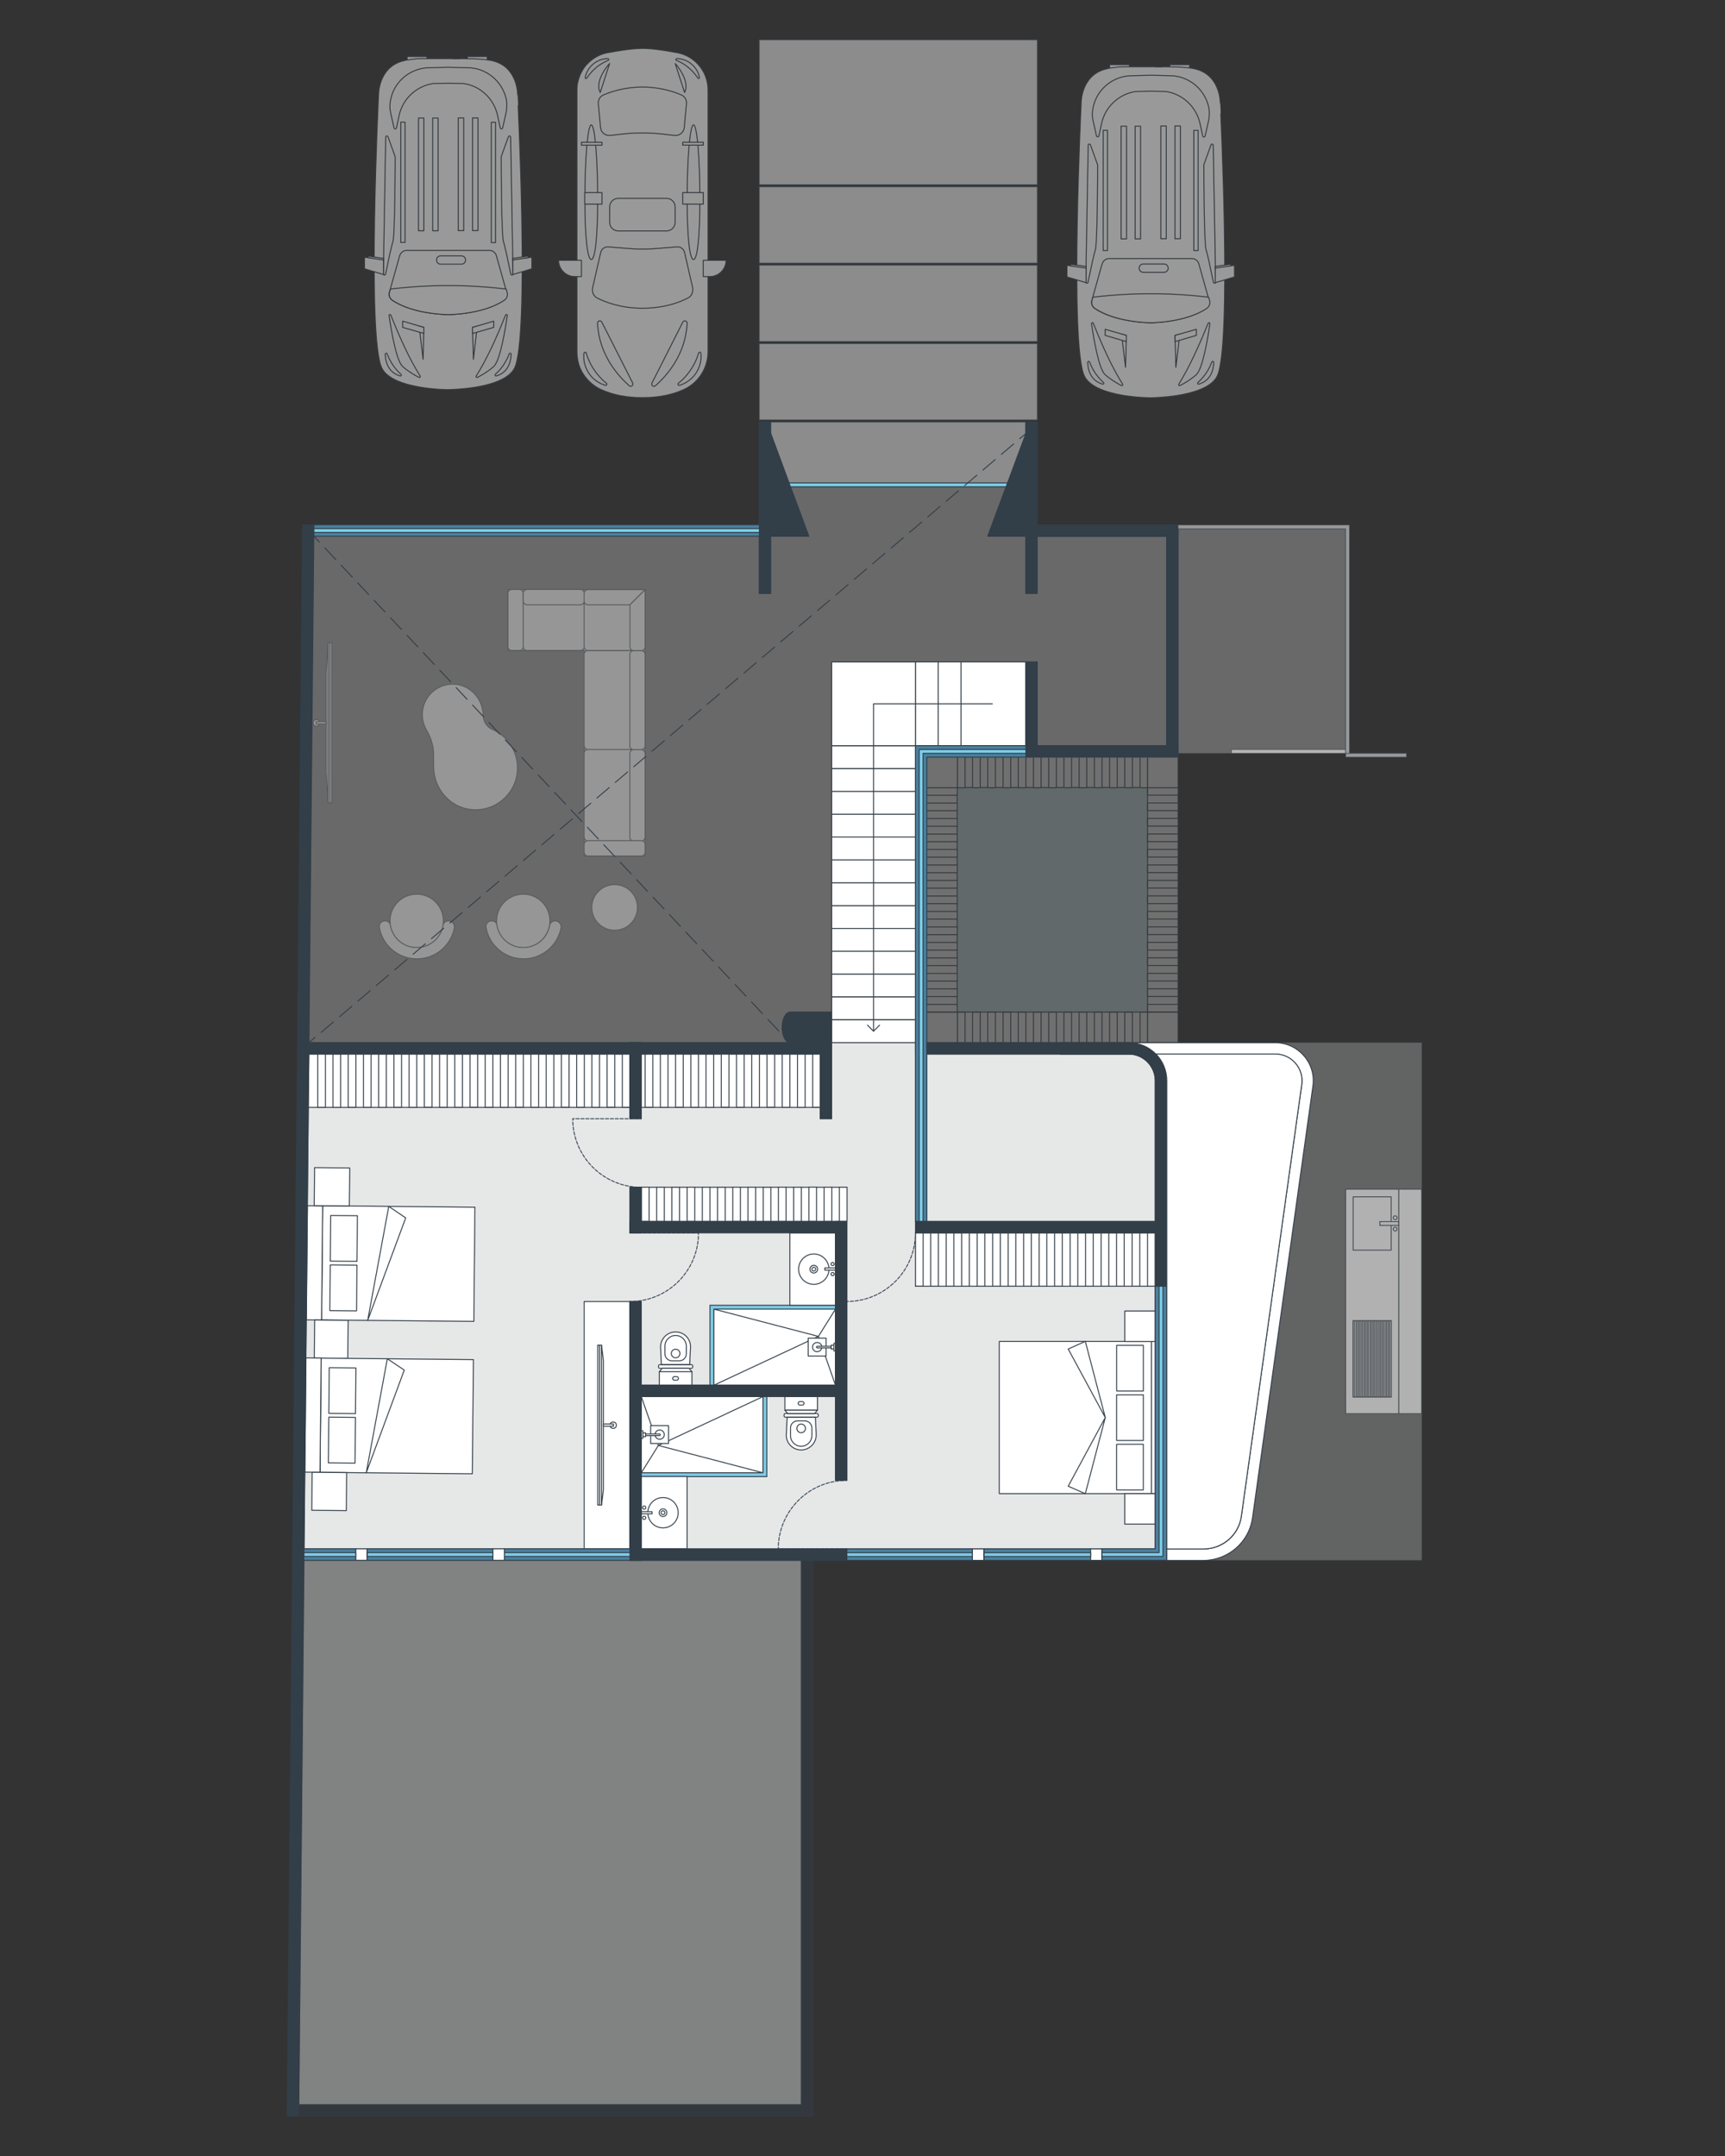 <svg xmlns="http://www.w3.org/2000/svg" xmlns:xlink="http://www.w3.org/1999/xlink" x="0px" y="0px" viewBox="0 0 1080 1350" style="enable-background:new 0 0 1080 1350;" xml:space="preserve"><rect x="0" y="0" width="1080" height="1350" fill="#333333" stroke="none"/>  <style type="text/css">	.st0{fill:#D0D2D3;stroke:#364956;stroke-width:0.6;stroke-linecap:round;stroke-linejoin:round;stroke-miterlimit:10;}	.st1{fill:#E6E7E7;stroke:#364956;stroke-width:0.6;stroke-linecap:round;stroke-linejoin:round;stroke-miterlimit:10;}	.st2{fill:#CFE6ED;stroke:#364956;stroke-width:0.6;stroke-linecap:round;stroke-linejoin:round;stroke-miterlimit:10;}	.st3{fill:#FFFFFF;stroke:#323E48;stroke-width:0.6;stroke-linecap:round;stroke-linejoin:round;stroke-miterlimit:10;}	.st4{fill:none;stroke:#323E48;stroke-width:0.6;stroke-linecap:round;stroke-linejoin:round;stroke-miterlimit:10;}	.st5{fill:#7DCDE6;stroke:#323E48;stroke-width:0.6;stroke-linecap:round;stroke-linejoin:round;stroke-miterlimit:10;}	.st6{fill:none;stroke:#364956;stroke-width:0.6;stroke-linecap:round;stroke-linejoin:round;}	.st7{fill:none;stroke:#364956;stroke-width:0.6;stroke-linecap:round;stroke-linejoin:round;stroke-dasharray:2.021,1.01;}	.st8{fill:none;stroke:#364956;stroke-width:0.6;stroke-linecap:round;stroke-linejoin:round;stroke-dasharray:1.926,0.963;}	.st9{fill:none;stroke:#364956;stroke-width:0.6;stroke-linecap:round;stroke-linejoin:round;stroke-dasharray:2.043,1.022;}	.st10{fill:none;stroke:#364956;stroke-width:0.6;stroke-linecap:round;stroke-linejoin:round;stroke-dasharray:2.045,1.023;}	.st11{fill:none;stroke:#364956;stroke-width:0.6;stroke-linecap:round;stroke-linejoin:round;stroke-dasharray:2.004,1.002;}	.st12{fill:none;stroke:#364956;stroke-width:0.6;stroke-linecap:round;stroke-linejoin:round;stroke-dasharray:2.006,1.003;}	.st13{fill:none;stroke:#323E48;stroke-width:0.6;stroke-linecap:round;stroke-linejoin:round;}	.st14{fill:none;stroke:#323E48;stroke-width:0.6;stroke-linecap:round;stroke-linejoin:round;stroke-dasharray:1.996,0.998;}	.st15{fill:#323E48;stroke:#323E48;stroke-width:0.6;stroke-linecap:round;stroke-linejoin:round;stroke-miterlimit:10;}	.st16{fill:#4B809F;stroke:#323E48;stroke-width:0.6;stroke-linecap:round;stroke-linejoin:round;stroke-miterlimit:10;}	.st17{fill:#7CCDE7;stroke:#323E48;stroke-width:0.6;stroke-linecap:round;stroke-linejoin:round;stroke-miterlimit:10;}	.st18{fill:#FFFFFF;stroke:#364956;stroke-width:0.6;stroke-linecap:round;stroke-linejoin:round;stroke-miterlimit:10;}			.st19{opacity:0.3;fill:#D0D2D3;stroke:#364956;stroke-width:0.6;stroke-linecap:round;stroke-linejoin:round;stroke-miterlimit:10;}			.st20{opacity:0.5;fill:#E6E7E7;stroke:#364956;stroke-width:0.6;stroke-linecap:round;stroke-linejoin:round;stroke-miterlimit:10;}			.st21{opacity:0.5;fill:#D0D2D3;stroke:#364956;stroke-width:0.6;stroke-linecap:round;stroke-linejoin:round;stroke-miterlimit:10;}			.st22{opacity:0.3;fill:#E6E7E7;stroke:#364956;stroke-width:0.6;stroke-linecap:round;stroke-linejoin:round;stroke-miterlimit:10;}	.st23{opacity:0.5;}	.st24{opacity:0.3;}			.st25{opacity:0.5;fill:#FFFFFF;stroke:#323E48;stroke-width:0.6;stroke-linecap:round;stroke-linejoin:round;stroke-miterlimit:10;}			.st26{opacity:0.5;fill:#323E48;stroke:#323E48;stroke-width:0.6;stroke-linecap:round;stroke-linejoin:round;stroke-miterlimit:10;}	.st27{fill:none;stroke:#323E48;stroke-width:0.6;stroke-linecap:round;stroke-linejoin:round;stroke-dasharray:10.069,5.035;}	.st28{fill:none;stroke:#323E48;stroke-width:0.6;stroke-linecap:round;stroke-linejoin:round;stroke-dasharray:10.001,5.001;}</style>  <g id="Layer_1"></g>  <g id="PISO"></g>  <g id="MOBILIARIO"></g>  <g id="SEMBRADO">	<g>		<rect x="508.8" y="652.8" class="st19" width="381.4" height="324.2"></rect>		<rect x="475.4" y="215.2" class="st20" width="174" height="47.7"></rect>		<rect x="475.4" y="264.3" class="st20" width="174" height="38.1"></rect>		<rect x="475.4" y="166.1" class="st20" width="174" height="47.7"></rect>		<rect x="475.4" y="117" class="st20" width="174" height="47.7"></rect>		<rect x="475.4" y="25" class="st20" width="174" height="90.6"></rect>		<polygon class="st21" points="190.2,977 187.1,1317.8 501.6,1317.8 501.6,977   "></polygon>		<path class="st1" d="M723.3,676.7v293.2h-533l3.1-317h379.7v7.1h133.5C715.8,660,723.3,667.4,723.3,676.7z"></path>		<polygon class="st22" points="842.5,331.1 842.5,471.7 573.1,471.7 573.1,652.8 193.4,652.8 196.5,335.8 506.4,335.8 494.9,304.8    629.9,304.8 618.4,335.8 737.6,335.8 737.6,331.1   "></polygon>		<g class="st23">			<g>				<rect x="842.5" y="744.6" class="st3" width="33.4" height="140.6"></rect>				<g>					<rect x="847.2" y="749.4" class="st3" width="23.8" height="33.4"></rect>					<rect x="863.9" y="764.9" class="st3" width="11.9" height="2.4"></rect>					<g>						<circle class="st3" cx="873.5" cy="762.5" r="1.2"></circle>						<circle class="st3" cx="873.5" cy="769.6" r="1.2"></circle>					</g>				</g>				<g>					<rect x="847.2" y="827" class="st3" width="23.8" height="47.7"></rect>					<rect x="847.2" y="827" class="st3" width="1" height="47.7"></rect>					<rect x="849.2" y="827" class="st3" width="1" height="47.7"></rect>					<rect x="851.1" y="827" class="st3" width="1" height="47.7"></rect>					<rect x="853" y="827" class="st3" width="1" height="47.7"></rect>					<rect x="854.9" y="827" class="st3" width="1" height="47.7"></rect>					<rect x="856.8" y="827" class="st3" width="1" height="47.7"></rect>					<rect x="858.7" y="827" class="st3" width="1" height="47.7"></rect>					<rect x="860.6" y="827" class="st3" width="1" height="47.7"></rect>					<rect x="862.5" y="827" class="st3" width="1" height="47.7"></rect>					<rect x="864.4" y="827" class="st3" width="1" height="47.7"></rect>					<rect x="866.3" y="827" class="st3" width="1" height="47.7"></rect>					<rect x="868.2" y="827" class="st3" width="1" height="47.7"></rect>					<rect x="870.1" y="827" class="st3" width="1" height="47.7"></rect>				</g>			</g>			<rect x="875.8" y="744.6" class="st3" width="14.3" height="140.6"></rect>		</g>		<g class="st23">			<rect x="694.7" y="40.5" class="st3" width="12.4" height="3.7"></rect>			<rect x="732.4" y="40.5" class="st3" width="12.4" height="3.7"></rect>			<g>				<path class="st3" d="M762,235.7c-5.7,11-30.2,12.9-38.6,13.3c0,0,0,0,0,0c0,0,0,0,0,0c-1.8,0.1-2.9,0.1-2.9,0.1     s-34.6,0-41.5-13.4c-9.5-18.5-2.1-171.3-2.1-171.3s-0.2-17,15.1-21.1c0.4-0.1,0.8-0.2,1.2-0.3c0.1,0,0.3-0.1,0.4-0.1     c0.3-0.1,0.6-0.1,0.9-0.2c0.2,0,0.4-0.1,0.6-0.1c0.3,0,0.6-0.1,0.9-0.1c0.2,0,0.4,0,0.6-0.1c0.3,0,0.6-0.1,0.9-0.1     c0.2,0,0.5,0,0.7-0.1c0.3,0,0.6-0.1,0.9-0.1c0.3,0,0.5,0,0.8-0.1c0.3,0,0.6,0,1-0.1c0.3,0,0.5,0,0.8,0c0.3,0,0.7,0,1-0.1     c0.3,0,0.5,0,0.8,0c0.3,0,0.7,0,1.1,0c0.3,0,0.5,0,0.8,0c0.4,0,0.7,0,1.1,0c0.3,0,0.6,0,0.8,0c0.4,0,0.7,0,1.1,0     c0.3,0,0.5,0,0.8,0c0.4,0,0.7,0,1.1,0c0.3,0,0.6,0,0.8,0c0.4,0,0.7,0,1.1,0c0.3,0,0.5,0,0.8,0c0.4,0,0.7,0,1.1,0     c0.3,0,0.6,0,0.9,0c0.5,0,1,0,1.4,0c0.1,0,0.2,0,0.3,0c0.7,0,1.4,0,2.1,0c0,0,0,0,0,0c0.5,0,1.1,0,1.6,0     c9.7,0,22.4-0.2,28.5,1.5c15.3,4.1,15.1,21.1,15.1,21.1S771.5,217.1,762,235.7z"></path>				<path class="st3" d="M726.2,41.8c-0.9,0-1.9,0-2.9,0c1.5,0,3,0,4.5,0C727.2,41.8,726.7,41.8,726.2,41.8z"></path>			</g>			<path class="st3" d="M690.9,239.5c-2.4-2.1-6.3-6.3-8.7-12.8c-0.2-0.7-1.2-0.5-1.2,0.2c0.1,4.3,1.6,11.4,9.3,13.6    C691,240.7,691.4,239.9,690.9,239.5z"></path>			<path class="st3" d="M684.5,202.4c-0.3-0.6-1.2-0.4-1.1,0.3c1.3,9.1,4.5,28.3,8.5,31.9c3.6,3.2,7.8,5.6,10.2,6.8    c0.5,0.3,1.1-0.3,0.8-0.8C696.2,230,690.2,216.7,684.5,202.4z"></path>			<path class="st3" d="M679.8,176.6c0,0.9,1.2,1,1.4,0.2c1.5-7.4,3.7-17.8,4.6-20.4c1.3-4,1.4-50.3,1.4-53c0-0.1,0-0.2,0-0.2    l-4.5-12.5c-0.3-0.7-1.4-0.6-1.4,0.2L679.8,176.6z"></path>			<polygon class="st3" points="680,167.2 668,166.2 668,173.4 680,177    "></polygon>			<rect x="690.7" y="81.6" class="st3" width="2.7" height="75.3"></rect>			<rect x="701.9" y="79" class="st3" width="3.4" height="70.6"></rect>			<rect x="710.7" y="79" class="st3" width="3.4" height="70.6"></rect>			<polygon class="st3" points="680,166.8 670.3,165.5 670.3,166.5 680,167.9    "></polygon>			<path class="st3" d="M720.4,202.1c0,0-21.5,0-34.9-8.9c-1.7-1.1-2.5-3.2-1.9-5.1l6.4-22.8c0.6-2,2.4-3.4,4.4-3.4h25.9h25.9    c2.1,0,3.9,1.4,4.4,3.4l6.4,22.8c0.6,1.9-0.2,4-1.9,5.1C741.9,202.1,720.4,202.1,720.4,202.1z"></path>			<path class="st3" d="M684.2,186.1c24.3-2.9,48.4-2.9,72.5,0l0.6,2c0.6,1.9-0.2,4-1.9,5.1c-13.4,8.9-34.9,8.9-34.9,8.9    s-21.5,0-34.9-8.9c-1.7-1.1-2.5-3.2-1.9-5.1L684.2,186.1z"></path>			<path class="st3" d="M750,239.5c2.4-2.1,6.3-6.3,8.7-12.8c0.2-0.7,1.2-0.5,1.2,0.2c-0.1,4.3-1.6,11.4-9.3,13.6    C749.9,240.7,749.5,239.9,750,239.5z"></path>			<path class="st3" d="M756.4,202.4c0.3-0.6,1.2-0.4,1.1,0.3c-1.3,9.1-4.5,28.3-8.5,31.9c-3.6,3.2-7.8,5.6-10.2,6.8    c-0.5,0.3-1.1-0.3-0.8-0.8C744.6,230,750.6,216.7,756.4,202.4z"></path>			<path class="st3" d="M761.1,176.6c0,0.9-1.2,1-1.4,0.2c-1.5-7.4-3.7-17.8-4.6-20.4c-1.3-4-1.4-50.3-1.4-53c0-0.1,0-0.2,0-0.2    l4.5-12.5c0.3-0.7,1.4-0.6,1.4,0.2L761.1,176.6z"></path>			<polygon class="st3" points="760.9,167.2 772.9,166.2 772.9,173.4 760.9,177    "></polygon>			<path class="st3" d="M756.6,75.9l-2.1,9.3c-0.2,0.8-1.3,0.8-1.5,0l-1.7-7.9C749,66.9,740.5,58.9,730,57.3l-9.5-0.2l-9.5,0.2    c-10.5,1.6-19,9.5-21.3,19.9l-1.7,7.9c-0.2,0.8-1.3,0.8-1.5,0l-2.1-9.3c-0.6-2.5-0.6-5-0.2-7.5c1.8-11.2,11-19.7,22.3-20.8    l14.1-0.4l14.1,0.4c11.3,1.1,20.4,9.7,22.3,20.8C757.2,70.9,757.2,73.4,756.6,75.9z"></path>							<rect x="747.5" y="81.6" transform="matrix(-1 -8.865321e-11 8.865321e-11 -1 1497.641 238.518)" class="st3" width="2.7" height="75.3"></rect>							<rect x="735.7" y="79" transform="matrix(-1 -9.036384e-11 9.036384e-11 -1 1474.716 228.479)" class="st3" width="3.4" height="70.6"></rect>							<rect x="726.8" y="79" transform="matrix(-1 -9.009250e-11 9.009250e-11 -1 1457.001 228.479)" class="st3" width="3.4" height="70.6"></rect>			<polygon class="st3" points="760.9,166.8 770.6,165.5 770.6,166.5 760.9,167.9    "></polygon>			<path class="st3" d="M728.8,165.3h-13c-1.4,0-2.6,1.1-2.6,2.6l0,0c0,1.4,1.1,2.6,2.6,2.6h13c1.4,0,2.6-1.1,2.6-2.6l0,0    C731.3,166.4,730.2,165.3,728.8,165.3z"></path>			<polygon class="st3" points="705.2,210 704.7,230 702.2,209.2    "></polygon>			<polygon class="st3" points="735.7,210 736.2,230 738.7,209.2    "></polygon>			<polygon class="st3" points="705.2,210 691.9,206.2 691.9,210 705.2,213.9    "></polygon>			<polygon class="st3" points="735.7,210 749,206.2 749,210 735.7,213.9    "></polygon>		</g>		<g class="st23">			<rect x="254.9" y="35.4" class="st3" width="12.4" height="3.7"></rect>			<rect x="292.6" y="35.4" class="st3" width="12.4" height="3.7"></rect>			<g>				<path class="st3" d="M322.1,230.6c-5.7,11-30.2,12.9-38.6,13.3c0,0,0,0,0,0c0,0,0,0,0,0c-1.8,0.1-2.9,0.1-2.9,0.1     s-34.6,0-41.5-13.4C229.6,212,237,59.3,237,59.3s-0.2-17,15.1-21.1c0.4-0.1,0.8-0.2,1.2-0.3c0.1,0,0.3-0.1,0.4-0.1     c0.3-0.1,0.6-0.1,0.9-0.2c0.2,0,0.4-0.1,0.6-0.1c0.3,0,0.6-0.1,0.9-0.1c0.2,0,0.4,0,0.6-0.1c0.3,0,0.6-0.1,0.9-0.1     c0.2,0,0.5,0,0.7-0.1c0.3,0,0.6-0.1,0.9-0.1c0.3,0,0.5,0,0.8-0.1c0.3,0,0.6,0,1-0.1c0.3,0,0.5,0,0.8,0c0.3,0,0.7,0,1-0.1     c0.3,0,0.5,0,0.8,0c0.3,0,0.7,0,1.1,0c0.3,0,0.5,0,0.8,0c0.4,0,0.7,0,1.1,0c0.3,0,0.6,0,0.8,0c0.4,0,0.7,0,1.1,0     c0.3,0,0.5,0,0.8,0c0.4,0,0.7,0,1.1,0c0.3,0,0.6,0,0.8,0c0.4,0,0.7,0,1.1,0c0.3,0,0.5,0,0.8,0c0.4,0,0.7,0,1.1,0     c0.3,0,0.6,0,0.9,0c0.5,0,1,0,1.4,0c0.1,0,0.2,0,0.3,0c0.7,0,1.4,0,2.1,0c0,0,0,0,0,0c0.5,0,1.1,0,1.6,0     c9.7,0,22.4-0.2,28.5,1.5c15.3,4.1,15.1,21.1,15.1,21.1S331.7,212,322.1,230.6z"></path>				<path class="st3" d="M286.4,36.7c-0.9,0-1.9,0-2.9,0c1.5,0,3,0,4.5,0C287.4,36.7,286.9,36.7,286.4,36.7z"></path>			</g>			<path class="st3" d="M251.1,234.4c-2.4-2.1-6.3-6.3-8.7-12.8c-0.2-0.7-1.2-0.5-1.2,0.2c0.1,4.3,1.6,11.4,9.3,13.6    C251.1,235.6,251.6,234.8,251.1,234.4z"></path>			<path class="st3" d="M244.7,197.3c-0.3-0.6-1.2-0.4-1.1,0.3c1.3,9.1,4.5,28.3,8.5,31.9c3.6,3.2,7.8,5.6,10.2,6.8    c0.5,0.3,1.1-0.3,0.8-0.8C256.4,224.9,250.4,211.7,244.7,197.3z"></path>			<path class="st3" d="M240,171.5c0,0.9,1.2,1,1.4,0.2c1.5-7.4,3.7-17.8,4.6-20.4c1.3-4,1.4-50.3,1.4-53c0-0.1,0-0.2,0-0.2    l-4.5-12.5c-0.3-0.7-1.4-0.6-1.4,0.2L240,171.5z"></path>			<polygon class="st3" points="240.1,162.2 228.2,161.1 228.2,168.3 240.1,171.9    "></polygon>			<rect x="250.9" y="76.5" class="st3" width="2.7" height="75.3"></rect>			<rect x="262" y="73.9" class="st3" width="3.4" height="70.6"></rect>			<rect x="270.9" y="73.9" class="st3" width="3.4" height="70.6"></rect>			<polygon class="st3" points="240.1,161.8 230.5,160.4 230.5,161.4 240.1,162.8    "></polygon>			<path class="st3" d="M280.6,197c0,0-21.5,0-34.9-8.9c-1.7-1.1-2.5-3.2-1.9-5.1l6.4-22.8c0.6-2,2.4-3.4,4.4-3.4h25.9h25.9    c2.1,0,3.9,1.4,4.4,3.4l6.4,22.8c0.6,1.9-0.2,4-1.9,5.1C302.1,197,280.6,197,280.6,197z"></path>			<path class="st3" d="M244.4,181c24.3-2.9,48.4-2.9,72.5,0l0.6,2c0.6,1.9-0.2,4-1.9,5.1c-13.4,8.9-34.9,8.9-34.9,8.9    s-21.5,0-34.9-8.9c-1.7-1.1-2.5-3.2-1.9-5.1L244.4,181z"></path>			<path class="st3" d="M310.1,234.4c2.4-2.1,6.3-6.3,8.7-12.8c0.2-0.7,1.2-0.5,1.2,0.2c-0.1,4.3-1.6,11.4-9.3,13.6    C310.1,235.6,309.6,234.8,310.1,234.4z"></path>			<path class="st3" d="M316.5,197.3c0.3-0.6,1.2-0.4,1.1,0.3c-1.3,9.1-4.5,28.3-8.5,31.9c-3.6,3.2-7.8,5.6-10.2,6.8    c-0.5,0.3-1.1-0.3-0.8-0.8C304.8,224.9,310.8,211.7,316.5,197.3z"></path>			<path class="st3" d="M321.2,171.5c0,0.9-1.2,1-1.4,0.2c-1.5-7.4-3.7-17.8-4.6-20.4c-1.3-4-1.4-50.3-1.4-53c0-0.1,0-0.2,0-0.2    l4.5-12.5c0.3-0.7,1.4-0.6,1.4,0.2L321.2,171.5z"></path>			<polygon class="st3" points="321.1,162.2 333,161.1 333,168.3 321.1,171.9    "></polygon>			<path class="st3" d="M316.8,70.8l-2.1,9.3c-0.2,0.8-1.3,0.8-1.5,0l-1.7-7.9c-2.3-10.4-10.7-18.4-21.3-19.9l-9.5-0.2l-9.5,0.2    c-10.5,1.6-19,9.5-21.3,19.9l-1.7,7.9c-0.2,0.8-1.3,0.8-1.5,0l-2.1-9.3c-0.6-2.5-0.6-5-0.2-7.5c1.8-11.2,11-19.7,22.3-20.8    l14.1-0.4l14.1,0.4c11.3,1.1,20.4,9.7,22.3,20.8C317.4,65.8,317.3,68.3,316.8,70.8z"></path>							<rect x="307.7" y="76.5" transform="matrix(-1 -8.899560e-11 8.899560e-11 -1 617.975 228.366)" class="st3" width="2.7" height="75.3"></rect>							<rect x="295.8" y="73.9" transform="matrix(-1 -8.547930e-11 8.547930e-11 -1 595.05 218.328)" class="st3" width="3.4" height="70.6"></rect>							<rect x="287" y="73.9" transform="matrix(-1 -9.009250e-11 9.009250e-11 -1 577.335 218.328)" class="st3" width="3.4" height="70.6"></rect>			<polygon class="st3" points="321.1,161.8 330.7,160.4 330.7,161.4 321.1,162.8    "></polygon>			<path class="st3" d="M288.9,160.2h-13c-1.4,0-2.6,1.1-2.6,2.6l0,0c0,1.4,1.1,2.6,2.6,2.6h13c1.4,0,2.6-1.1,2.6-2.6l0,0    C291.5,161.4,290.3,160.2,288.9,160.2z"></path>			<polygon class="st3" points="265.4,205 264.9,225 262.4,204.1    "></polygon>			<polygon class="st3" points="295.8,205 296.4,225 298.8,204.1    "></polygon>			<polygon class="st3" points="265.4,205 252.1,201.1 252.1,205 265.4,208.8    "></polygon>			<polygon class="st3" points="295.8,205 309.1,201.1 309.1,205 295.8,208.8    "></polygon>		</g>		<g class="st23">			<path class="st3" d="M428.2,243.9c-7.4,3.4-16.1,5.1-26,5.1c-10,0-18.6-1.7-26-5.1c-5.1-2.4-9.2-6.3-11.9-11.1    c-1.2-2.1-2-4.4-2.5-6.8c-0.1-0.6-0.2-1.2-0.3-1.8c-0.2-1.2-0.3-2.5-0.3-3.7V56.4c0-1.5,0.1-3,0.4-4.4c0.3-1.4,0.7-2.8,1.2-4.2    c0.3-0.7,0.5-1.3,0.9-2c0.9-1.9,2.1-3.7,3.5-5.3c0.5-0.5,1-1,1.5-1.5c3.6-3.4,8.3-5.7,13.5-6.3c0,0,3-0.6,7-1.2    c4-0.6,9-1.2,13.1-1.2c0.9,0,1.9,0,2.9,0.1c0,0,0,0,0,0c0,0,0,0,0,0c7.8,0.4,17.1,2.3,17.1,2.3c12,1.4,21,11.6,21,23.6v164.1    C443.2,230.6,437.3,239.7,428.2,243.9z"></path>			<path class="st3" d="M364,163h-14.3l0,0c0,5.6,4.6,10.2,10.2,10.2h4.1V163z"></path>			<path class="st3" d="M374.2,124.7c0-25.7-1.8-46.5-4-46.5c-2.2,0-4,20.8-4,46.5c0,25.7,1.8,37.8,4,37.8    C372.4,162.5,374.2,150.4,374.2,124.7z"></path>			<path class="st3" d="M371.3,44.1c-1.5,1.5-2.8,3.1-3.9,4.8c-0.3,0.5-1.2,0.2-1-0.4c0.5-2.7,1.9-5.4,4-7.5    c2.8-2.8,6.5-4.3,10.2-4.3c0.6,0,0.8,0.9,0.2,1.1C377.5,39.1,374.2,41.2,371.3,44.1z"></path>			<path class="st3" d="M379,241.3c-3.5-1.1-6.8-3.1-9.3-6.2c-1.5-1.8-2.5-3.8-3.2-5.8l0,0c0,0,0,0,0,0c-0.2-0.6-0.4-1.3-0.6-2    c0,0,0,0,0,0c-0.1-0.6-0.3-1.2-0.3-1.9c0-0.1,0-0.1,0-0.2c-0.1-0.6-0.1-1.1-0.1-1.7c0-0.1,0-0.2,0-0.3c0-0.7,0-1.3,0.1-2    c0.1-0.6,0.7-0.8,1.1-0.6c0.1,0.1,0.3,0.2,0.3,0.4c0.3,1.1,0.7,2.1,1.1,3.2c0.2,0.6,0.5,1.1,0.7,1.7c1.3,2.9,3,5.7,5.2,8.4    c1.8,2.2,3.7,4.1,5.7,5.7C380.3,240.5,379.8,241.5,379,241.3z"></path>			<rect x="366.1" y="120.6" class="st3" width="10.8" height="7.2"></rect>			<rect x="364" y="89.1" class="st3" width="12.9" height="1.8"></rect>			<path class="st3" d="M376.8,201.7l19.3,38.1c0.7,1.4-1,2.8-2.2,1.7c-7-6.2-18.9-19.5-19.8-39.1    C374,200.9,376.1,200.3,376.8,201.7z"></path>			<path class="st3" d="M440.3,163h14.3l0,0c0,5.6-4.6,10.2-10.2,10.2h-4.1V163z"></path>			<path class="st3" d="M402.2,124.2h15.1c3,0,5.4,2.4,5.4,5.4v9.6c0,3-2.4,5.4-5.4,5.4h-15.1h-15.1c-3,0-5.4-2.4-5.4-5.4v-9.6    c0-3,2.4-5.4,5.4-5.4H402.2z"></path>			<path class="st3" d="M389.1,84l-7.1,0.8c-3,0.3-5.8-1.9-6-4.9l-1.4-15c-0.2-2.4,1.1-4.6,3.3-5.5c4.7-2,13.5-4.9,24.3-4.9    c10.9,0,19.7,2.9,24.3,4.9c2.2,0.9,3.5,3.2,3.3,5.5l-1.4,15c-0.3,3-3,5.2-6,4.9l-7.1-0.8C406.5,83,397.8,83,389.1,84z"></path>			<path class="st3" d="M430.2,124.7c0-25.7,1.8-46.5,4-46.5s4,20.8,4,46.5c0,25.7-1.8,37.8-4,37.8S430.2,150.4,430.2,124.7z"></path>			<path class="st3" d="M433,44.1c1.5,1.5,2.8,3.1,3.9,4.8c0.3,0.5,1.2,0.2,1-0.4c-0.5-2.7-1.9-5.4-4-7.5c-2.8-2.8-6.5-4.3-10.2-4.3    c-0.6,0-0.8,0.9-0.2,1.1C426.8,39.1,430.1,41.2,433,44.1z"></path>			<path class="st3" d="M438.9,223.2c0,0.1,0,0.2,0,0.3c0,0.6-0.1,1.1-0.1,1.7c0,0.1,0,0.1,0,0.2c-0.1,0.6-0.2,1.2-0.3,1.9    c0,0,0,0,0,0c-0.7,2.8-1.9,5.4-3.8,7.8c-2.5,3-5.7,5.1-9.3,6.2c-0.8,0.2-1.3-0.8-0.7-1.3c2-1.6,4-3.5,5.7-5.7    c2.2-2.7,3.9-5.5,5.2-8.4c0.3-0.6,0.5-1.1,0.7-1.7c0.4-1.1,0.8-2.1,1.1-3.2c0.1-0.2,0.2-0.3,0.3-0.4c0.4-0.3,1.1,0,1.1,0.6    C438.9,221.8,438.9,222.5,438.9,223.2z"></path>							<rect x="427.4" y="120.6" transform="matrix(-1 -8.892100e-11 8.892100e-11 -1 867.753 248.405)" class="st3" width="12.9" height="7.2"></rect>							<rect x="427.4" y="89.1" transform="matrix(-1 -9.033586e-11 9.033586e-11 -1 867.753 179.974)" class="st3" width="12.9" height="1.8"></rect>			<path class="st3" d="M427.5,201.7l-19.3,38.1c-0.7,1.4,1,2.8,2.2,1.7c7-6.2,18.9-19.5,19.8-39.1    C430.3,200.9,428.2,200.3,427.5,201.7z"></path>			<path class="st3" d="M375.8,57.9l5.9-18.2C381.7,39.6,371.8,50.6,375.8,57.9z"></path>			<path class="st3" d="M428.6,57.9l-5.9-18.2C422.7,39.6,432.5,50.6,428.6,57.9z"></path>			<path class="st3" d="M433.5,183.1c-0.1,0.3-0.2,0.6-0.3,0.9c-0.5,1.1-1.4,2.1-2.5,2.6c-1.3,0.6-2.8,1.4-4.6,2.1    c-5.5,2.2-13.6,4.3-23.8,4.3c-13.6,0-23.4-3.8-28.4-6.4c-0.3-0.1-0.6-0.3-0.8-0.5c-1-0.8-1.7-1.8-2-3c-0.2-0.9-0.3-1.8-0.1-2.8    l5.1-22.2c0.5-2.2,2.5-3.7,4.7-3.5l12.8,1c5.8,0.5,11.7,0.5,17.5,0l12.8-1c2.2-0.2,4.2,1.3,4.7,3.5l5.1,22.2    c0.1,0.3,0.1,0.6,0.1,0.9C433.7,181.9,433.6,182.5,433.5,183.1z"></path>		</g>		<g>							<rect x="520.7" y="567" transform="matrix(-1 5.162848e-07 -5.162848e-07 -1 1093.827 1148.35)" class="st3" width="52.4" height="14.3"></rect>							<rect x="520.7" y="552.7" transform="matrix(-1 5.162852e-07 -5.162852e-07 -1 1093.827 1119.747)" class="st3" width="52.4" height="14.3"></rect>							<rect x="520.7" y="538.4" transform="matrix(-1 5.162851e-07 -5.162851e-07 -1 1093.827 1091.144)" class="st3" width="52.4" height="14.3"></rect>							<rect x="520.7" y="524.1" transform="matrix(-1 5.162848e-07 -5.162848e-07 -1 1093.827 1062.541)" class="st3" width="52.4" height="14.3"></rect>							<rect x="520.7" y="509.8" transform="matrix(-1 5.162852e-07 -5.162852e-07 -1 1093.827 1033.938)" class="st3" width="52.4" height="14.3"></rect>							<rect x="520.7" y="495.5" transform="matrix(-1 5.162848e-07 -5.162848e-07 -1 1093.827 1005.335)" class="st3" width="52.4" height="14.3"></rect>							<rect x="520.7" y="481.2" transform="matrix(-1 5.162851e-07 -5.162851e-07 -1 1093.827 976.732)" class="st3" width="52.4" height="14.3"></rect>							<rect x="520.7" y="466.9" transform="matrix(-1 5.162851e-07 -5.162851e-07 -1 1093.827 948.13)" class="st3" width="52.4" height="14.3"></rect>							<rect x="554.1" y="433.5" transform="matrix(-5.162848e-07 -1 1 -5.162848e-07 139.589 1020.979)" class="st3" width="52.4" height="14.3"></rect>							<rect x="568.4" y="433.5" transform="matrix(-5.162851e-07 -1 1 -5.162851e-07 153.89 1035.28)" class="st3" width="52.4" height="14.3"></rect>							<rect x="595.8" y="420.4" transform="matrix(-1.462806e-06 -1 1 -1.462806e-06 181.299 1062.69)" class="st3" width="52.4" height="40.5"></rect>							<rect x="520.7" y="414.5" transform="matrix(-1.893045e-06 -1 1 -1.893045e-06 106.219 987.61)" class="st3" width="52.4" height="52.4"></rect>							<rect x="520.7" y="581.3" transform="matrix(-1 5.162848e-07 -5.162848e-07 -1 1093.827 1176.953)" class="st3" width="52.4" height="14.3"></rect>							<rect x="520.7" y="595.6" transform="matrix(-1 5.162851e-07 -5.162851e-07 -1 1093.827 1205.555)" class="st3" width="52.4" height="14.3"></rect>							<rect x="520.7" y="609.9" transform="matrix(-1 5.162852e-07 -5.162852e-07 -1 1093.827 1234.158)" class="st3" width="52.4" height="14.3"></rect>							<rect x="520.7" y="624.2" transform="matrix(-1 5.162852e-07 -5.162852e-07 -1 1093.827 1262.761)" class="st3" width="52.4" height="14.3"></rect>							<rect x="520.7" y="638.5" transform="matrix(-1 5.162851e-07 -5.162851e-07 -1 1093.827 1291.364)" class="st3" width="52.4" height="14.3"></rect>			<g>				<polyline class="st4" points="621.3,440.7 546.9,440.7 546.9,645.7     "></polyline>				<polyline class="st4" points="550.7,641.9 546.9,645.7 543.1,641.9     "></polyline>			</g>		</g>		<g>							<rect x="625.6" y="839.9" transform="matrix(7.372319e-06 1 -1 7.372319e-06 1560.852 214.366)" class="st3" width="95.3" height="95.3"></rect>							<rect x="674.4" y="886.4" transform="matrix(7.372319e-06 1 -1 7.372319e-06 1609.715 165.502)" class="st3" width="95.3" height="2.4"></rect>			<g>									<rect x="693.2" y="879.3" transform="matrix(7.372319e-06 1 -1 7.372319e-06 1595.117 180.167)" class="st3" width="28.6" height="16.7"></rect>									<rect x="693.2" y="848.3" transform="matrix(7.372319e-06 1 -1 7.372319e-06 1564.131 149.181)" class="st3" width="28.6" height="16.7"></rect>									<rect x="693.2" y="910.3" transform="matrix(7.372319e-06 1 -1 7.372319e-06 1626.104 211.153)" class="st3" width="28.6" height="16.7"></rect>			</g>			<polygon class="st3" points="692,887.6 679.5,935.3 668.8,930.6    "></polygon>			<polygon class="st3" points="692,887.6 679.5,839.9 668.8,844.7    "></polygon>			<rect x="704.2" y="820.9" class="st3" width="19.1" height="19.1"></rect>							<rect x="704.2" y="935.3" transform="matrix(7.372320e-06 1 -1 7.372320e-06 1658.579 231.05)" class="st3" width="19.1" height="19.1"></rect>		</g>		<g>							<rect x="631.5" y="713.6" transform="matrix(1.330039e-10 -1 1 1.330039e-10 -140.482 1436.911)" class="st3" width="33.4" height="150.2"></rect>			<g>									<rect x="568.4" y="786.3" transform="matrix(6.453955e-11 -1 1 6.453955e-11 -203.605 1373.787)" class="st3" width="33.4" height="4.8"></rect>			</g>			<g>									<rect x="558.9" y="786.3" transform="matrix(6.448492e-11 -1 1 6.448492e-11 -213.139 1364.253)" class="st3" width="33.4" height="4.8"></rect>			</g>			<g>									<rect x="578.1" y="786.3" transform="matrix(6.459395e-11 -1 1 6.459395e-11 -193.907 1383.486)" class="st3" width="33.4" height="4.8"></rect>			</g>			<g>									<rect x="587.8" y="786.3" transform="matrix(6.448492e-11 -1 1 6.448492e-11 -184.208 1393.185)" class="st3" width="33.4" height="4.8"></rect>			</g>			<g>									<rect x="597.5" y="786.3" transform="matrix(6.443052e-11 -1 1 6.443052e-11 -174.509 1402.883)" class="st3" width="33.4" height="4.8"></rect>			</g>			<g>									<rect x="607.2" y="786.3" transform="matrix(6.453955e-11 -1 1 6.453955e-11 -164.81 1412.582)" class="st3" width="33.4" height="4.8"></rect>			</g>			<g>									<rect x="616.9" y="786.3" transform="matrix(6.459395e-11 -1 1 6.459395e-11 -155.112 1422.281)" class="st3" width="33.4" height="4.8"></rect>			</g>			<g>									<rect x="626.6" y="786.3" transform="matrix(6.448492e-11 -1 1 6.448492e-11 -145.413 1431.979)" class="st3" width="33.4" height="4.8"></rect>			</g>			<g>									<rect x="636.3" y="786.3" transform="matrix(6.437612e-11 -1 1 6.437612e-11 -135.714 1441.678)" class="st3" width="33.4" height="4.8"></rect>			</g>			<g>									<rect x="646" y="786.3" transform="matrix(6.399443e-11 -1 1 6.399443e-11 -126.016 1451.377)" class="st3" width="33.4" height="4.8"></rect>			</g>			<g>									<rect x="655.7" y="786.3" transform="matrix(6.448492e-11 -1 1 6.448492e-11 -116.317 1461.075)" class="st3" width="33.4" height="4.8"></rect>			</g>			<g>									<rect x="665.4" y="786.3" transform="matrix(6.394003e-11 -1 1 6.394003e-11 -106.618 1470.774)" class="st3" width="33.4" height="4.8"></rect>			</g>			<g>									<rect x="675.1" y="786.3" transform="matrix(6.404905e-11 -1 1 6.404905e-11 -96.92 1480.473)" class="st3" width="33.4" height="4.8"></rect>			</g>			<g>									<rect x="684.8" y="786.3" transform="matrix(6.399443e-11 -1 1 6.399443e-11 -87.221 1490.171)" class="st3" width="33.4" height="4.8"></rect>			</g>			<g>									<rect x="694.5" y="786.3" transform="matrix(6.399443e-11 -1 1 6.399443e-11 -77.522 1499.87)" class="st3" width="33.4" height="4.8"></rect>			</g>			<g>									<rect x="704.2" y="786.3" transform="matrix(6.497564e-11 -1 1 6.497564e-11 -67.824 1509.569)" class="st3" width="33.4" height="4.8"></rect>			</g>		</g>		<g>			<g>				<g>					<path class="st6" d="M573.1,772c0,0.3,0,0.7,0,1"></path>					<path class="st9" d="M573.1,774c-1,22.3-19,40.1-41.3,40.9"></path>					<path class="st6" d="M531.2,814.9c-0.3,0-0.7,0-1,0v-1"></path>					<line class="st10" x1="530.2" y1="812.9" x2="530.2" y2="773.5"></line>					<line class="st6" x1="530.2" y1="773" x2="530.2" y2="772"></line>				</g>			</g>		</g>		<g>			<g>				<g>					<path class="st6" d="M530.2,926.9c-0.3,0-0.7,0-1,0"></path>					<path class="st9" d="M528.2,927c-22.3,1-40.1,19-40.9,41.3"></path>					<path class="st6" d="M487.3,968.8c0,0.3,0,0.7,0,1h1"></path>					<line class="st10" x1="489.3" y1="969.8" x2="528.7" y2="969.8"></line>					<line class="st6" x1="529.2" y1="969.8" x2="530.2" y2="969.8"></line>				</g>			</g>		</g>		<g>			<g>				<g>					<path class="st6" d="M394.4,814.9c0.3,0,0.7,0,1,0"></path>					<path class="st9" d="M396.4,814.9c22.3-1,40.1-19,40.9-41.3"></path>					<path class="st6" d="M437.3,773c0-0.3,0-0.7,0-1h-1"></path>					<line class="st10" x1="435.2" y1="772" x2="395.9" y2="772"></line>					<line class="st6" x1="395.4" y1="772" x2="394.4" y2="772"></line>				</g>			</g>		</g>		<g>			<g>				<g>					<path class="st6" d="M401.5,743.4c-0.3,0-0.7,0-1,0"></path>					<path class="st9" d="M399.5,743.4c-22.3-1-40.1-19-40.9-41.3"></path>					<path class="st6" d="M358.6,701.5c0-0.3,0-0.7,0-1h1"></path>					<line class="st10" x1="360.6" y1="700.5" x2="400" y2="700.5"></line>					<line class="st6" x1="400.5" y1="700.5" x2="401.5" y2="700.5"></line>				</g>			</g>		</g>		<g>							<rect x="415.8" y="860.2" transform="matrix(-4.540307e-12 -1 1 -4.540307e-12 -458.714 1337.967)" class="st3" width="47.7" height="76.2"></rect>			<polygon class="st3" points="477.7,922.2 412.2,905.1 477.7,874.5    "></polygon>			<polygon class="st3" points="401.5,922.2 412.2,905.1 401.5,874.5    "></polygon>			<g>									<rect x="407.4" y="892.8" transform="matrix(-1 -7.658084e-07 7.658084e-07 -1 825.976 1796.682)" class="st3" width="11.2" height="11.2"></rect>				<circle class="st3" cx="413" cy="898.3" r="2.9"></circle>				<path class="st3" d="M412.9,897.9c0.3,0,0.5,0.2,0.5,0.5c0,0.3-0.2,0.5-0.5,0.5h-11.1v-1H412.9z"></path>									<rect x="401.8" y="897.1" transform="matrix(-1 -7.658168e-07 7.658168e-07 -1 805.977 1796.682)" class="st3" width="2.4" height="2.4"></rect>									<rect x="401.5" y="896" transform="matrix(-1 -7.888909e-07 7.888909e-07 -1 803.985 1796.682)" class="st3" width="1" height="4.8"></rect>			</g>			<polygon class="st5" points="477.7,874.5 477.7,922.2 401.5,922.2 401.5,924.6 477.7,924.6 480.1,924.6 480.1,922.2 480.1,874.5        "></polygon>		</g>		<g>			<rect x="491.4" y="874.5" class="st3" width="20.4" height="8.5"></rect>			<path class="st3" d="M502.3,879.8h-1.5c-0.6,0-1.1-0.5-1.1-1.1l0,0c0-0.6,0.5-1.1,1.1-1.1h1.5c0.6,0,1.1,0.5,1.1,1.1l0,0    C503.4,879.3,502.9,879.8,502.3,879.8z"></path>			<path class="st3" d="M511.5,887.4l-19.8,0c-0.4,0-0.8-0.4-0.8-0.8v-0.7c0-0.4,0.4-0.8,0.8-0.8h19.8c0.4,0,0.8,0.4,0.8,0.8v0.7    C512.3,887,511.9,887.4,511.5,887.4z"></path>			<polygon class="st3" points="510,885.1 493.2,885.1 491.4,883 511.8,883    "></polygon>			<path class="st3" d="M501.6,907.9L501.6,907.9c-5.3,0-9.6-4.4-9.3-9.7l0.5-10.7l17.7,0l0.5,10.7    C511.2,903.4,506.9,907.9,501.6,907.9z"></path>			<path class="st3" d="M501.6,905.6L501.6,905.6c-3.7,0-6.7-3-6.7-6.7v-4.8c0-2.4,2-4.4,4.4-4.4h4.6c2.4,0,4.4,2,4.4,4.4v4.8    C508.3,902.6,505.3,905.6,501.6,905.6z"></path>			<circle class="st3" cx="501.6" cy="894.4" r="2.7"></circle>		</g>		<g>							<rect x="401.5" y="924.6" transform="matrix(-1 1.224849e-06 -1.224849e-06 -1 831.635 1894.407)" class="st3" width="28.6" height="45.3"></rect>			<g>				<g>					<circle class="st3" cx="415.1" cy="947.2" r="9.5"></circle>					<circle class="st3" cx="415.1" cy="947.2" r="2.4"></circle>					<circle class="st3" cx="415.1" cy="947.2" r="1.2"></circle>											<rect x="404.1" y="943.9" transform="matrix(-2.162641e-06 -1 1 -2.162641e-06 -542.358 1352.051)" class="st3" width="1.4" height="6.7"></rect>					<g>						<circle class="st3" cx="403.3" cy="950.4" r="1"></circle>						<circle class="st3" cx="403.3" cy="944" r="1"></circle>					</g>				</g>			</g>		</g>		<g>			<g>									<rect x="461.1" y="805.4" transform="matrix(9.157824e-12 1 -1 9.157824e-12 1328.485 358.552)" class="st3" width="47.7" height="76.2"></rect>				<polygon class="st3" points="446.9,819.7 512.4,836.8 446.9,867.4     "></polygon>				<polygon class="st3" points="523.1,819.7 512.4,836.8 523.1,867.4     "></polygon>				<g>					<rect x="506" y="837.9" class="st3" width="11.2" height="11.2"></rect>					<circle class="st3" cx="511.6" cy="843.5" r="2.9"></circle>					<path class="st3" d="M511.7,844c-0.3,0-0.5-0.2-0.5-0.5c0-0.3,0.2-0.5,0.5-0.5h11.1v1H511.7z"></path>					<rect x="520.4" y="842.3" class="st3" width="2.4" height="2.4"></rect>					<rect x="522.1" y="841.1" class="st3" width="1" height="4.8"></rect>				</g>				<polygon class="st5" points="446.9,867.4 446.9,819.7 523.1,819.7 523.1,817.3 446.9,817.3 444.5,817.3 444.5,819.7      444.5,867.4     "></polygon>			</g>			<g>									<rect x="412.8" y="858.9" transform="matrix(-1 2.945733e-07 -2.945733e-07 -1 845.988 1726.219)" class="st3" width="20.4" height="8.5"></rect>				<path class="st3" d="M422.2,862h1.5c0.6,0,1.1,0.5,1.1,1.1l0,0c0,0.6-0.5,1.1-1.1,1.1h-1.5c-0.6,0-1.1-0.5-1.1-1.1l0,0     C421.2,862.5,421.6,862,422.2,862z"></path>				<path class="st3" d="M413.1,854.5h19.8c0.4,0,0.8,0.4,0.8,0.8v0.7c0,0.4-0.4,0.8-0.8,0.8h-19.8c-0.4,0-0.8-0.4-0.8-0.8v-0.7     C412.3,854.8,412.7,854.5,413.1,854.5z"></path>				<polygon class="st3" points="414.6,856.8 431.4,856.8 433.2,858.9 412.8,858.9     "></polygon>				<path class="st3" d="M423,834L423,834c5.3,0,9.6,4.4,9.3,9.7l-0.5,10.7h-17.7l-0.5-10.7C413.4,838.4,417.7,834,423,834z"></path>				<path class="st3" d="M423,836.2L423,836.2c3.7,0,6.7,3,6.7,6.7v4.8c0,2.4-2,4.4-4.4,4.4h-4.6c-2.4,0-4.4-2-4.4-4.4V843     C416.3,839.2,419.3,836.2,423,836.2z"></path>				<circle class="st3" cx="423" cy="847.5" r="2.7"></circle>			</g>			<g>				<rect x="494.5" y="772" class="st3" width="28.6" height="45.3"></rect>				<g>					<g>						<circle class="st3" cx="509.5" cy="794.7" r="9.5"></circle>						<circle class="st3" cx="509.5" cy="794.7" r="2.4"></circle>						<circle class="st3" cx="509.5" cy="794.7" r="1.2"></circle>													<rect x="519" y="791.3" transform="matrix(2.162638e-06 1 -1 2.162638e-06 1314.402 274.905)" class="st3" width="1.4" height="6.7"></rect>						<g>							<circle class="st3" cx="521.3" cy="791.5" r="1"></circle>							<circle class="st3" cx="521.3" cy="797.8" r="1"></circle>						</g>					</g>				</g>			</g>		</g>		<g>			<polygon class="st3" points="193.4,660 193,693.4 394.4,693.4 394.4,660    "></polygon>			<g>				<g>											<rect x="375.3" y="674.3" transform="matrix(4.469819e-12 -1 1 4.469819e-12 -284.687 1068.65)" class="st3" width="33.4" height="4.8"></rect>				</g>				<g>											<rect x="365.8" y="674.3" transform="matrix(4.578843e-12 -1 1 4.578843e-12 -294.222 1059.116)" class="st3" width="33.4" height="4.8"></rect>				</g>				<g>											<rect x="356.2" y="674.3" transform="matrix(4.088124e-12 -1 1 4.088124e-12 -303.756 1049.581)" class="st3" width="33.4" height="4.8"></rect>				</g>				<g>											<rect x="346.7" y="674.3" transform="matrix(4.578843e-12 -1 1 4.578843e-12 -313.29 1040.047)" class="st3" width="33.4" height="4.8"></rect>				</g>				<g>											<rect x="337.2" y="674.3" transform="matrix(4.469819e-12 -1 1 4.469819e-12 -322.825 1030.513)" class="st3" width="33.4" height="4.8"></rect>				</g>				<g>											<rect x="327.6" y="674.3" transform="matrix(4.033723e-12 -1 1 4.033723e-12 -332.359 1020.978)" class="st3" width="33.4" height="4.8"></rect>				</g>				<g>											<rect x="318.1" y="674.3" transform="matrix(4.033723e-12 -1 1 4.033723e-12 -341.893 1011.444)" class="st3" width="33.4" height="4.8"></rect>				</g>				<g>											<rect x="308.6" y="674.3" transform="matrix(4.415196e-12 -1 1 4.415196e-12 -351.427 1001.91)" class="st3" width="33.4" height="4.8"></rect>				</g>				<g>											<rect x="299" y="674.3" transform="matrix(4.033723e-12 -1 1 4.033723e-12 -360.962 992.375)" class="st3" width="33.4" height="4.8"></rect>				</g>				<g>											<rect x="289.5" y="674.3" transform="matrix(4.033723e-12 -1 1 4.033723e-12 -370.496 982.841)" class="st3" width="33.4" height="4.8"></rect>				</g>				<g>											<rect x="280" y="674.3" transform="matrix(4.524220e-12 -1 1 4.524220e-12 -380.03 973.307)" class="st3" width="33.4" height="4.8"></rect>				</g>				<g>											<rect x="270.4" y="674.3" transform="matrix(4.033723e-12 -1 1 4.033723e-12 -389.565 963.773)" class="st3" width="33.4" height="4.8"></rect>				</g>				<g>											<rect x="260.9" y="674.3" transform="matrix(3.924700e-12 -1 1 3.924700e-12 -399.099 954.238)" class="st3" width="33.4" height="4.8"></rect>				</g>				<g>											<rect x="251.4" y="674.3" transform="matrix(4.469819e-12 -1 1 4.469819e-12 -408.633 944.704)" class="st3" width="33.4" height="4.8"></rect>				</g>				<g>											<rect x="241.8" y="674.3" transform="matrix(4.033723e-12 -1 1 4.033723e-12 -418.167 935.17)" class="st3" width="33.4" height="4.8"></rect>				</g>				<g>											<rect x="232.3" y="674.3" transform="matrix(4.033723e-12 -1 1 4.033723e-12 -427.702 925.635)" class="st3" width="33.4" height="4.8"></rect>				</g>				<g>											<rect x="222.7" y="674.3" transform="matrix(4.578843e-12 -1 1 4.578843e-12 -437.236 916.101)" class="st3" width="33.4" height="4.8"></rect>				</g>				<g>											<rect x="213.2" y="674.3" transform="matrix(4.088124e-12 -1 1 4.088124e-12 -446.77 906.567)" class="st3" width="33.4" height="4.8"></rect>				</g>				<g>											<rect x="203.7" y="674.3" transform="matrix(4.033723e-12 -1 1 4.033723e-12 -456.305 897.033)" class="st3" width="33.4" height="4.8"></rect>				</g>				<g>											<rect x="194.1" y="674.3" transform="matrix(4.469819e-12 -1 1 4.469819e-12 -465.839 887.498)" class="st3" width="33.4" height="4.8"></rect>				</g>				<g>											<rect x="184.6" y="674.3" transform="matrix(4.033723e-12 -1 1 4.033723e-12 -475.373 877.964)" class="st3" width="33.4" height="4.8"></rect>				</g>			</g>		</g>		<g>			<rect x="401.5" y="660" class="st3" width="112" height="33.4"></rect>			<g>				<g>											<rect x="494.5" y="674.3" transform="matrix(4.469819e-12 -1 1 4.469819e-12 -165.509 1187.829)" class="st3" width="33.4" height="4.8"></rect>				</g>				<g>											<rect x="484.9" y="674.3" transform="matrix(4.033723e-12 -1 1 4.033723e-12 -175.043 1178.294)" class="st3" width="33.4" height="4.8"></rect>				</g>				<g>											<rect x="475.4" y="674.3" transform="matrix(4.033723e-12 -1 1 4.033723e-12 -184.577 1168.76)" class="st3" width="33.4" height="4.8"></rect>				</g>				<g>											<rect x="465.9" y="674.3" transform="matrix(4.469819e-12 -1 1 4.469819e-12 -194.112 1159.226)" class="st3" width="33.4" height="4.8"></rect>				</g>				<g>											<rect x="456.3" y="674.3" transform="matrix(4.578843e-12 -1 1 4.578843e-12 -203.646 1149.691)" class="st3" width="33.4" height="4.8"></rect>				</g>				<g>											<rect x="446.8" y="674.3" transform="matrix(4.088124e-12 -1 1 4.088124e-12 -213.18 1140.157)" class="st3" width="33.4" height="4.8"></rect>				</g>				<g>											<rect x="437.3" y="674.3" transform="matrix(4.033723e-12 -1 1 4.033723e-12 -222.714 1130.623)" class="st3" width="33.4" height="4.8"></rect>				</g>				<g>											<rect x="427.7" y="674.3" transform="matrix(4.469819e-12 -1 1 4.469819e-12 -232.249 1121.089)" class="st3" width="33.4" height="4.8"></rect>				</g>				<g>											<rect x="418.2" y="674.3" transform="matrix(3.979323e-12 -1 1 3.979323e-12 -241.783 1111.554)" class="st3" width="33.4" height="4.8"></rect>				</g>				<g>											<rect x="408.7" y="674.3" transform="matrix(3.979323e-12 -1 1 3.979323e-12 -251.317 1102.02)" class="st3" width="33.4" height="4.8"></rect>				</g>				<g>											<rect x="399.1" y="674.3" transform="matrix(4.578843e-12 -1 1 4.578843e-12 -260.851 1092.486)" class="st3" width="33.4" height="4.8"></rect>				</g>				<g>											<rect x="389.6" y="674.3" transform="matrix(4.033723e-12 -1 1 4.033723e-12 -270.386 1082.951)" class="st3" width="33.4" height="4.8"></rect>				</g>			</g>		</g>		<g>			<rect x="401.5" y="743.4" class="st3" width="128.7" height="21.5"></rect>			<g>				<g>											<rect x="517.1" y="751.8" transform="matrix(7.037765e-12 -1 1 7.037765e-12 -226.29 1281.98)" class="st3" width="21.5" height="4.8"></rect>				</g>				<g>											<rect x="507.6" y="751.8" transform="matrix(6.274598e-12 -1 1 6.274598e-12 -235.824 1272.445)" class="st3" width="21.5" height="4.8"></rect>				</g>				<g>											<rect x="498.1" y="751.8" transform="matrix(6.274598e-12 -1 1 6.274598e-12 -245.358 1262.911)" class="st3" width="21.5" height="4.8"></rect>				</g>				<g>											<rect x="488.5" y="751.8" transform="matrix(6.952944e-12 -1 1 6.952944e-12 -254.893 1253.377)" class="st3" width="21.5" height="4.8"></rect>				</g>				<g>											<rect x="479" y="751.8" transform="matrix(6.189777e-12 -1 1 6.189777e-12 -264.427 1243.842)" class="st3" width="21.5" height="4.8"></rect>				</g>				<g>											<rect x="469.4" y="751.8" transform="matrix(6.274598e-12 -1 1 6.274598e-12 -273.961 1234.308)" class="st3" width="21.5" height="4.8"></rect>				</g>				<g>											<rect x="459.9" y="751.8" transform="matrix(7.207407e-12 -1 1 7.207407e-12 -283.495 1224.774)" class="st3" width="21.5" height="4.8"></rect>				</g>				<g>											<rect x="450.4" y="751.8" transform="matrix(6.274598e-12 -1 1 6.274598e-12 -293.03 1215.239)" class="st3" width="21.5" height="4.8"></rect>				</g>				<g>											<rect x="440.8" y="751.8" transform="matrix(6.359419e-12 -1 1 6.359419e-12 -302.564 1205.705)" class="st3" width="21.5" height="4.8"></rect>				</g>				<g>											<rect x="431.3" y="751.8" transform="matrix(7.122586e-12 -1 1 7.122586e-12 -312.098 1196.171)" class="st3" width="21.5" height="4.8"></rect>				</g>				<g>											<rect x="421.8" y="751.8" transform="matrix(6.274598e-12 -1 1 6.274598e-12 -321.633 1186.637)" class="st3" width="21.5" height="4.8"></rect>				</g>				<g>											<rect x="412.2" y="751.8" transform="matrix(6.189777e-12 -1 1 6.189777e-12 -331.167 1177.102)" class="st3" width="21.5" height="4.8"></rect>				</g>				<g>											<rect x="402.7" y="751.8" transform="matrix(6.952944e-12 -1 1 6.952944e-12 -340.701 1167.568)" class="st3" width="21.5" height="4.8"></rect>				</g>				<g>											<rect x="393.2" y="751.8" transform="matrix(6.274598e-12 -1 1 6.274598e-12 -350.236 1158.034)" class="st3" width="21.5" height="4.8"></rect>				</g>			</g>		</g>		<g>			<g>									<rect x="213.6" y="743.6" transform="matrix(9.568940e-03 -1 1 9.568940e-03 -544.288 1032.976)" class="st3" width="71.5" height="95.3"></rect>									<rect x="161.1" y="786" transform="matrix(9.568940e-03 -1 1 9.568940e-03 -595.721 980.045)" class="st3" width="71.5" height="9.5"></rect>				<g>											<rect x="200.6" y="798.1" transform="matrix(9.568940e-03 -1 1 9.568940e-03 -593.502 1013.618)" class="st3" width="28.6" height="16.7"></rect>											<rect x="200.9" y="767.1" transform="matrix(9.568940e-03 -1 1 9.568940e-03 -562.225 983.226)" class="st3" width="28.6" height="16.7"></rect>				</g>				<polygon class="st3" points="230.2,826.8 243.4,755.4 254,762.6     "></polygon>									<rect x="195.4" y="828" transform="matrix(9.568876e-03 -1 1 9.568876e-03 -633.112 1037.841)" class="st3" width="23.8" height="21"></rect>									<rect x="195.9" y="732.2" transform="matrix(9.568940e-03 -1 1 9.568940e-03 -537.36 943.828)" class="st3" width="23.8" height="22"></rect>			</g>			<g>									<rect x="212.6" y="838.9" transform="matrix(9.568940e-03 -1 1 9.568940e-03 -640.526 1126.489)" class="st3" width="71.5" height="95.3"></rect>									<rect x="160.2" y="881.3" transform="matrix(9.568940e-03 -1 1 9.568940e-03 -691.958 1073.559)" class="st3" width="71.5" height="9.5"></rect>				<g>											<rect x="199.7" y="893.4" transform="matrix(9.568940e-03 -1 1 9.568940e-03 -689.74 1107.132)" class="st3" width="28.6" height="16.7"></rect>											<rect x="200" y="862.4" transform="matrix(9.568940e-03 -1 1 9.568940e-03 -658.462 1076.74)" class="st3" width="28.6" height="16.7"></rect>				</g>				<polygon class="st3" points="229.3,922.2 242.5,850.8 253.1,857.9     "></polygon>									<rect x="194.2" y="923" transform="matrix(9.568856e-03 -1 1 9.568856e-03 -729.644 1131.052)" class="st3" width="23.8" height="21.6"></rect>			</g>		</g>		<g>							<rect x="365.8" y="814.9" transform="matrix(-1 -1.224647e-16 1.224647e-16 -1 760.127 1784.763)" class="st3" width="28.6" height="154.9"></rect>			<g>				<rect x="374.2" y="842.3" class="st3" width="1.2" height="100.1"></rect>				<rect x="375.4" y="842.3" class="st3" width="1.2" height="100.1"></rect>				<polygon class="st3" points="376.6,942.4 377.8,932.9 377.8,851.9 376.6,842.3     "></polygon>				<circle class="st3" cx="383.9" cy="892.4" r="2"></circle>									<rect x="377.8" y="891.7" transform="matrix(-1 5.884547e-08 -5.884547e-08 -1 761.879 1784.763)" class="st3" width="6.3" height="1.4"></rect>			</g>		</g>		<g class="st24">			<g>				<polygon class="st3" points="318,369.2 365.8,369.2 403.9,369.2 403.9,407.3 403.9,536 365.8,536 365.8,407.3 318,407.3     "></polygon>				<path class="st3" d="M368.1,526.5l33.4,0c1.3,0,2.4-1.1,2.4-2.4l0-52.4c0-1.3-1.1-2.4-2.4-2.4h-33.4c-1.3,0-2.4,1.1-2.4,2.4     l0,52.4C365.8,525.4,366.8,526.5,368.1,526.5z"></path>				<path class="st3" d="M368.1,469.3h33.4c1.3,0,2.4-1.1,2.4-2.4l0-57.2c0-1.3-1.1-2.4-2.4-2.4l-33.4,0c-1.3,0-2.4,1.1-2.4,2.4     l0,57.2C365.8,468.2,366.8,469.3,368.1,469.3z"></path>				<path class="st3" d="M365.8,404.9v-33.4c0-1.3-1.1-2.4-2.4-2.4H330c-1.3,0-2.4,1.1-2.4,2.4l0,33.4c0,1.3,1.1,2.4,2.4,2.4l33.4,0     C364.7,407.3,365.8,406.3,365.8,404.9z"></path>				<path class="st3" d="M403.9,404.9v-33.4c0-1.3-1.1-2.4-2.4-2.4l-33.4,0c-1.3,0-2.4,1.1-2.4,2.4v33.4c0,1.3,1.1,2.4,2.4,2.4     l33.4,0C402.8,407.3,403.9,406.3,403.9,404.9z"></path>				<path class="st3" d="M327.6,404.9l0-33.4c0-1.3-1.1-2.4-2.4-2.4h-4.8c-1.3,0-2.4,1.1-2.4,2.4v33.4c0,1.3,1.1,2.4,2.4,2.4h4.8     C326.5,407.3,327.6,406.3,327.6,404.9z"></path>				<path class="st3" d="M330,378.7l33.4,0c1.3,0,2.4-1.1,2.4-2.4v-4.8c0-1.3-1.1-2.4-2.4-2.4H330c-1.3,0-2.4,1.1-2.4,2.4v4.8     C327.6,377.6,328.7,378.7,330,378.7z"></path>				<path class="st3" d="M403.9,467l0-57.2c0-1.3-1.1-2.4-2.4-2.4h-4.8c-1.3,0-2.4,1.1-2.4,2.4l0,57.2c0,1.3,1.1,2.4,2.4,2.4h4.8     C402.8,469.3,403.9,468.3,403.9,467z"></path>				<path class="st3" d="M403.9,524.2l0-52.4c0-1.3-1.1-2.4-2.4-2.4h-4.8c-1.3,0-2.4,1.1-2.4,2.4l0,52.4c0,1.3,1.1,2.4,2.4,2.4h4.8     C402.8,526.5,403.9,525.5,403.9,524.2z"></path>				<path class="st3" d="M368.1,378.7h26.3l9.5-9.5l-35.8,0c-1.3,0-2.4,1.1-2.4,2.4v4.8C365.7,377.6,366.8,378.7,368.1,378.7z"></path>				<path class="st3" d="M394.4,405l0-26.3l9.5-9.5V405c0,1.3-1.1,2.4-2.4,2.4h-4.8C395.4,407.4,394.4,406.3,394.4,405z"></path>				<path class="st3" d="M368.1,536l33.4,0c1.3,0,2.4-1.1,2.4-2.4v-4.8c0-1.3-1.1-2.4-2.4-2.4l-33.4,0c-1.3,0-2.4,1.1-2.4,2.4v4.8     C365.8,535,366.8,536,368.1,536z"></path>			</g>			<g>				<g>											<rect x="206.6" y="402.6" transform="matrix(-1 5.555118e-07 -5.555118e-07 -1 414.355 905.21)" class="st3" width="1.2" height="100.1"></rect>											<rect x="205.4" y="402.6" transform="matrix(-1 5.555125e-07 -5.555125e-07 -1 411.971 905.21)" class="st3" width="1.2" height="100.1"></rect>					<polygon class="st3" points="205.4,402.6 204.2,421.6 204.2,483.6 205.4,502.7      "></polygon>					<circle class="st3" cx="198.1" cy="452.6" r="2"></circle>					<rect x="197.9" y="451.9" class="st3" width="6.3" height="1.4"></rect>				</g>			</g>			<path class="st3" d="M302.5,448.1c0-10.5-8.2-19.5-18.7-19.7c-10.7-0.2-19.4,8.4-19.4,19.1c0,3.5,1,6.8,2.6,9.6    c2.8,4.8,4.5,10.1,4.5,15.6v7.4c0,14.1,10.8,26.3,25,26.9c15.1,0.7,27.5-11.3,27.5-26.2c0-10.7-6.4-19.9-15.6-24    c-3.5-1.5-5.8-4.9-5.8-8.7V448.1z"></path>			<g>				<path class="st3" d="M347.6,576.6c-1.7,0-3.2,1.2-3.5,2.8c-1.4,7.8-8.2,13.8-16.4,13.8c-8.2,0-15.1-5.9-16.4-13.8     c-0.3-1.7-1.8-2.8-3.5-2.8l0,0c-2.2,0-3.9,2-3.5,4.2c2,11.1,11.7,19.6,23.5,19.6c11.7,0,21.5-8.5,23.5-19.6     C351.5,578.6,349.8,576.6,347.6,576.6L347.6,576.6z"></path>				<circle class="st3" cx="327.6" cy="576.6" r="16.7"></circle>			</g>			<g>				<path class="st3" d="M280.8,576.6c-1.7,0-3.2,1.2-3.5,2.8c-1.4,7.8-8.2,13.8-16.4,13.8c-8.2,0-15.1-5.9-16.4-13.8     c-0.3-1.7-1.8-2.8-3.5-2.8l0,0c-2.2,0-3.9,2-3.5,4.2c2,11.1,11.7,19.6,23.5,19.6c11.7,0,21.5-8.5,23.5-19.6     C284.7,578.6,283,576.6,280.8,576.6L280.8,576.6z"></path>				<circle class="st3" cx="260.9" cy="576.6" r="16.7"></circle>			</g>			<circle class="st3" cx="384.8" cy="568.2" r="14.3"></circle>		</g>		<g>							<rect x="530.2" y="969.8" transform="matrix(-1 -7.293734e-11 7.293734e-11 -1 1139.115 1946.846)" class="st16" width="78.7" height="7.2"></rect>			<g>									<rect x="530.2" y="972.2" transform="matrix(-1 -7.286806e-11 7.286806e-11 -1 1139.115 1946.846)" class="st17" width="78.7" height="2.4"></rect>			</g>		</g>		<polygon class="st15" points="649.4,271.5 642.3,271.5 618.4,335.8 649.4,335.8   "></polygon>					<rect x="661.3" y="397.8" transform="matrix(-2.797336e-11 1 -1 -2.797336e-11 1135.39 -332.658)" class="st15" width="145.4" height="7.2"></rect>					<rect x="592.2" y="314.4" transform="matrix(-3.793606e-11 1 -1 -3.793606e-11 963.773 -327.891)" class="st15" width="107.3" height="7.2"></rect>					<rect x="616" y="440.7" transform="matrix(-6.828511e-11 1 -1 -6.828511e-11 1090.102 -201.561)" class="st15" width="59.6" height="7.2"></rect>		<rect x="642.3" y="328.7" class="st15" width="95.3" height="7.2"></rect>		<rect x="842.5" y="471.7" class="st25" width="38.1" height="2.4"></rect>		<rect x="771" y="469.3" class="st25" width="71.5" height="2.4"></rect>		<polygon class="st25" points="842.5,328.7 737.6,328.7 737.6,331.1 842.5,331.1 842.5,471.7 844.9,471.7 844.9,331.1 844.9,328.7      "></polygon>		<g>							<rect x="425.4" y="314.4" transform="matrix(-7.088736e-12 1 -1 -7.088736e-12 796.923 -161.041)" class="st15" width="107.3" height="7.2"></rect>			<polygon class="st15" points="475.4,271.5 482.6,271.5 506.4,335.8 475.4,335.8    "></polygon>		</g>		<rect x="642.3" y="466.9" class="st15" width="95.3" height="7.2"></rect>		<g>			<polygon class="st16" points="642.3,466.9 580.3,466.9 573.1,466.9 573.1,474.1 573.1,764.9 580.3,764.9 580.3,474.1     642.3,474.1    "></polygon>			<polygon class="st17" points="642.3,469.3 577.9,469.3 575.5,469.3 575.5,471.7 575.5,764.9 577.9,764.9 577.9,471.7     642.3,471.7    "></polygon>		</g>		<path class="st15" d="M494.5,633.8c-2.6,0-4.8,4.3-4.8,9.5c0,5.3,2.1,9.5,4.8,9.5h26.2v-19.1H494.5z"></path>		<polygon class="st26" points="506.4,977 504,977 501.6,977 501.6,1317.8 179.8,1317.8 179.8,1325 501.6,1325 504,1325 506.4,1325    508.8,1325 508.8,1325 508.8,977   "></polygon>		<polygon class="st15" points="187,1325 196.5,328.7 189.4,328.7 179.8,1325   "></polygon>		<g>							<rect x="196.5" y="328.7" transform="matrix(-1 -2.056900e-11 2.056900e-11 -1 671.935 664.485)" class="st16" width="278.9" height="7.2"></rect>			<g>									<rect x="196.5" y="331.1" transform="matrix(-1 -2.056234e-11 2.056234e-11 -1 671.935 664.485)" class="st17" width="278.9" height="2.4"></rect>			</g>		</g>		<g class="st24">							<rect x="569.6" y="484.8" transform="matrix(-1.836970e-16 1 -1 -1.836970e-16 1222.39 -95.492)" class="st18" width="178.8" height="157.3"></rect>							<rect x="588.6" y="503.9" transform="matrix(-1.836970e-16 1 -1 -1.836970e-16 1222.39 -95.492)" class="st2" width="140.6" height="119.2"></rect>			<rect x="599.4" y="633.8" class="st18" width="4.8" height="19.1"></rect>			<rect x="608.9" y="633.8" class="st18" width="4.8" height="19.1"></rect>			<rect x="618.4" y="633.8" class="st18" width="4.8" height="19.1"></rect>			<rect x="628" y="633.8" class="st18" width="4.8" height="19.1"></rect>			<rect x="637.5" y="633.8" class="st18" width="4.8" height="19.1"></rect>			<rect x="647" y="633.8" class="st18" width="4.8" height="19.1"></rect>			<rect x="656.6" y="633.8" class="st18" width="4.8" height="19.1"></rect>			<rect x="666.1" y="633.8" class="st18" width="4.8" height="19.1"></rect>			<rect x="675.6" y="633.8" class="st18" width="4.8" height="19.1"></rect>			<rect x="685.2" y="633.8" class="st18" width="4.8" height="19.1"></rect>			<rect x="694.7" y="633.8" class="st18" width="4.8" height="19.1"></rect>			<rect x="704.2" y="633.8" class="st18" width="4.8" height="19.1"></rect>			<rect x="713.8" y="633.8" class="st18" width="4.8" height="19.1"></rect>			<rect x="599.4" y="474.1" class="st18" width="4.8" height="19.1"></rect>			<g>									<rect x="725.6" y="486" transform="matrix(-1.836970e-16 1 -1 -1.836970e-16 1223.623 -232.507)" class="st18" width="4.8" height="19.1"></rect>									<rect x="725.6" y="495.7" transform="matrix(-1.836970e-16 1 -1 -1.836970e-16 1233.322 -222.808)" class="st18" width="4.8" height="19.1"></rect>									<rect x="725.6" y="505.4" transform="matrix(-1.836970e-16 1 -1 -1.836970e-16 1243.021 -213.109)" class="st18" width="4.8" height="19.1"></rect>									<rect x="725.6" y="515.1" transform="matrix(-1.836970e-16 1 -1 -1.836970e-16 1252.719 -203.411)" class="st18" width="4.8" height="19.1"></rect>									<rect x="725.6" y="524.8" transform="matrix(-1.836970e-16 1 -1 -1.836970e-16 1262.418 -193.712)" class="st18" width="4.8" height="19.1"></rect>									<rect x="725.6" y="534.5" transform="matrix(-1.836970e-16 1 -1 -1.836970e-16 1272.117 -184.013)" class="st18" width="4.8" height="19.1"></rect>									<rect x="725.6" y="544.2" transform="matrix(-1.836970e-16 1 -1 -1.836970e-16 1281.815 -174.315)" class="st18" width="4.8" height="19.1"></rect>									<rect x="725.6" y="553.9" transform="matrix(-1.836970e-16 1 -1 -1.836970e-16 1291.514 -164.616)" class="st18" width="4.8" height="19.1"></rect>									<rect x="725.6" y="563.6" transform="matrix(-1.836970e-16 1 -1 -1.836970e-16 1301.213 -154.917)" class="st18" width="4.8" height="19.1"></rect>									<rect x="725.6" y="573.3" transform="matrix(-1.836970e-16 1 -1 -1.836970e-16 1310.911 -145.219)" class="st18" width="4.8" height="19.1"></rect>									<rect x="725.6" y="583" transform="matrix(-1.836970e-16 1 -1 -1.836970e-16 1320.61 -135.52)" class="st18" width="4.8" height="19.1"></rect>									<rect x="725.6" y="592.7" transform="matrix(-1.836970e-16 1 -1 -1.836970e-16 1330.309 -125.821)" class="st18" width="4.8" height="19.1"></rect>									<rect x="725.6" y="602.4" transform="matrix(-1.836970e-16 1 -1 -1.836970e-16 1340.007 -116.123)" class="st18" width="4.8" height="19.1"></rect>									<rect x="725.6" y="612.1" transform="matrix(-1.836970e-16 1 -1 -1.836970e-16 1349.706 -106.424)" class="st18" width="4.8" height="19.1"></rect>									<rect x="725.6" y="621.8" transform="matrix(-1.836970e-16 1 -1 -1.836970e-16 1359.405 -96.725)" class="st18" width="4.8" height="19.1"></rect>			</g>			<g>									<rect x="587.4" y="486" transform="matrix(-1.836970e-16 1 -1 -1.836970e-16 1085.376 -94.259)" class="st18" width="4.8" height="19.1"></rect>									<rect x="587.4" y="495.7" transform="matrix(-1.836970e-16 1 -1 -1.836970e-16 1095.075 -84.561)" class="st18" width="4.8" height="19.1"></rect>									<rect x="587.4" y="505.4" transform="matrix(-1.836970e-16 1 -1 -1.836970e-16 1104.774 -74.862)" class="st18" width="4.8" height="19.1"></rect>									<rect x="587.4" y="515.1" transform="matrix(-1.836970e-16 1 -1 -1.836970e-16 1114.472 -65.163)" class="st18" width="4.8" height="19.1"></rect>									<rect x="587.4" y="524.8" transform="matrix(-1.836970e-16 1 -1 -1.836970e-16 1124.171 -55.465)" class="st18" width="4.8" height="19.1"></rect>									<rect x="587.4" y="534.5" transform="matrix(-1.836970e-16 1 -1 -1.836970e-16 1133.87 -45.766)" class="st18" width="4.8" height="19.1"></rect>									<rect x="587.4" y="544.2" transform="matrix(-1.836970e-16 1 -1 -1.836970e-16 1143.568 -36.067)" class="st18" width="4.8" height="19.1"></rect>									<rect x="587.4" y="553.9" transform="matrix(-1.836970e-16 1 -1 -1.836970e-16 1153.267 -26.369)" class="st18" width="4.8" height="19.1"></rect>									<rect x="587.4" y="563.6" transform="matrix(-1.836970e-16 1 -1 -1.836970e-16 1162.966 -16.67)" class="st18" width="4.8" height="19.1"></rect>									<rect x="587.4" y="573.3" transform="matrix(-1.836970e-16 1 -1 -1.836970e-16 1172.664 -6.971)" class="st18" width="4.8" height="19.1"></rect>									<rect x="587.4" y="583" transform="matrix(-1.836970e-16 1 -1 -1.836970e-16 1182.363 2.727)" class="st18" width="4.8" height="19.1"></rect>									<rect x="587.4" y="592.7" transform="matrix(-1.836970e-16 1 -1 -1.836970e-16 1192.062 12.426)" class="st18" width="4.8" height="19.1"></rect>									<rect x="587.4" y="602.4" transform="matrix(-1.836970e-16 1 -1 -1.836970e-16 1201.76 22.125)" class="st18" width="4.8" height="19.1"></rect>									<rect x="587.4" y="612.1" transform="matrix(-1.836970e-16 1 -1 -1.836970e-16 1211.459 31.823)" class="st18" width="4.8" height="19.1"></rect>									<rect x="587.4" y="621.8" transform="matrix(-1.836970e-16 1 -1 -1.836970e-16 1221.158 41.522)" class="st18" width="4.8" height="19.1"></rect>			</g>			<rect x="608.9" y="474.1" class="st18" width="4.8" height="19.1"></rect>			<rect x="618.4" y="474.1" class="st18" width="4.8" height="19.1"></rect>			<rect x="628" y="474.1" class="st18" width="4.8" height="19.1"></rect>			<rect x="637.5" y="474.1" class="st18" width="4.8" height="19.1"></rect>			<rect x="647" y="474.1" class="st18" width="4.8" height="19.1"></rect>			<rect x="656.6" y="474.1" class="st18" width="4.8" height="19.1"></rect>			<rect x="666.1" y="474.1" class="st18" width="4.8" height="19.1"></rect>			<rect x="675.6" y="474.1" class="st18" width="4.8" height="19.1"></rect>			<rect x="685.2" y="474.1" class="st18" width="4.8" height="19.1"></rect>			<rect x="694.7" y="474.1" class="st18" width="4.8" height="19.1"></rect>			<rect x="704.2" y="474.1" class="st18" width="4.8" height="19.1"></rect>			<rect x="713.8" y="474.1" class="st18" width="4.8" height="19.1"></rect>			<rect x="580.3" y="474.1" class="st18" width="19.1" height="19.1"></rect>			<rect x="718.5" y="474.1" class="st18" width="19.1" height="19.1"></rect>			<rect x="580.3" y="633.8" class="st18" width="19.1" height="19.1"></rect>			<rect x="718.5" y="633.8" class="st18" width="19.1" height="19.1"></rect>		</g>					<rect x="493.3" y="673.1" transform="matrix(-8.539498e-11 1 -1 -8.539498e-11 1193.787 159.55)" class="st15" width="47.7" height="7.2"></rect>					<rect x="445.6" y="842.3" transform="matrix(-2.510544e-11 1 -1 -2.510544e-11 1372.555 319.249)" class="st15" width="162.1" height="7.2"></rect>					<rect x="374.1" y="673.1" transform="matrix(-8.543317e-11 1 -1 -8.543317e-11 1074.609 278.728)" class="st15" width="47.7" height="7.2"></rect>					<rect x="383.6" y="754.1" transform="matrix(-1.423885e-10 1 -1 -1.423885e-10 1155.65 359.77)" class="st15" width="28.6" height="7.2"></rect>					<rect x="394.4" y="764.9" transform="matrix(-1 -2.994994e-11 2.994994e-11 -1 924.593 1536.872)" class="st15" width="135.9" height="7.2"></rect>					<rect x="573.1" y="764.9" transform="matrix(-1 -2.586566e-11 2.586566e-11 -1 1303.581 1536.872)" class="st15" width="157.3" height="7.2"></rect>					<rect x="682.8" y="969.8" transform="matrix(-1 -5.692994e-10 5.692994e-10 -1 1372.705 1946.846)" class="st3" width="7.2" height="7.2"></rect>					<rect x="608.9" y="969.8" transform="matrix(-1 -5.687909e-10 5.687909e-10 -1 1224.924 1946.846)" class="st3" width="7.2" height="7.2"></rect>		<path class="st3" d="M784.2,950.3L822,680c2-14.3-9.1-27.1-23.6-27.1H663.7v7.2h134.8c10.1,0,17.9,9,16.5,19l-37.8,270.3   c-1.6,11.8-11.7,20.5-23.6,20.5h-23.2v7.2h23.1C769,977,782.1,965.6,784.2,950.3z"></path>		<path class="st15" d="M580.3,652.8v7.2h126.3c9.2,0,16.7,7.5,16.7,16.7v128.7h7.2V676.7c0-13.2-10.7-23.8-23.8-23.8H580.3z"></path>					<rect x="394.4" y="867.4" transform="matrix(-1 -2.994994e-11 2.994994e-11 -1 924.593 1741.859)" class="st15" width="135.9" height="7.2"></rect>					<rect x="394.4" y="969.8" transform="matrix(-1 -2.996326e-11 2.996326e-11 -1 924.593 1946.846)" class="st15" width="135.9" height="7.2"></rect>					<rect x="316.9" y="892.4" transform="matrix(-2.512764e-11 1 -1 -2.512764e-11 1293.897 498.017)" class="st15" width="162.1" height="7.2"></rect>					<rect x="191.8" y="652.8" transform="matrix(-1 -1.237911e-11 1.237911e-11 -1 712.456 1312.816)" class="st15" width="328.9" height="7.2"></rect>		<polygon class="st16" points="723.3,805.4 723.3,969.8 689.9,969.8 689.9,977 723.3,977 730.4,977 730.4,969.8 730.4,805.4   "></polygon>		<polygon class="st17" points="725.7,805.4 725.7,972.2 689.9,972.2 689.9,974.6 725.7,974.6 726.9,974.6 728.1,974.6 728.1,805.4      "></polygon>		<g>							<rect x="616" y="969.8" transform="matrix(-1 -8.596203e-11 8.596203e-11 -1 1298.814 1946.846)" class="st16" width="66.7" height="7.2"></rect>			<g>									<rect x="616" y="972.2" transform="matrix(-1 -8.588032e-11 8.588032e-11 -1 1298.814 1946.846)" class="st17" width="66.7" height="2.4"></rect>			</g>		</g>		<g>			<g>				<rect x="315.7" y="969.8" class="st16" width="78.7" height="7.2"></rect>				<g>					<rect x="315.7" y="972.2" class="st17" width="78.7" height="2.4"></rect>				</g>			</g>			<rect x="222.7" y="969.8" class="st3" width="7.2" height="7.2"></rect>			<rect x="308.6" y="969.8" class="st3" width="7.2" height="7.2"></rect>			<g>				<rect x="229.9" y="969.8" class="st16" width="78.7" height="7.2"></rect>				<g>					<rect x="229.9" y="972.2" class="st17" width="78.7" height="2.4"></rect>				</g>			</g>			<polygon class="st16" points="190.3,969.8 190.2,977 222.7,977 222.7,969.8    "></polygon>			<polygon class="st17" points="190.3,972.2 190.3,974.6 222.7,974.6 222.7,972.2    "></polygon>		</g>		<polygon class="st17" points="630.8,302.4 494,302.4 494.9,304.8 629.9,304.8   "></polygon>		<g>			<path class="st3" d="M777.2,949.3L815,679c1.4-10-6.4-19-16.5-19h-74.8c4.2,4.3,6.8,10.2,6.8,16.7v128.7v164.5h23.2    C765.5,969.8,775.6,961.1,777.2,949.3z"></path>		</g>		<g>			<g>				<g>					<line class="st13" x1="642.3" y1="271.5" x2="638.4" y2="274.7"></line>					<line class="st27" x1="634.6" y1="278" x2="199.2" y2="648"></line>					<line class="st13" x1="197.2" y1="649.6" x2="193.4" y2="652.8"></line>				</g>			</g>			<g>				<g>					<line class="st13" x1="196.5" y1="335.8" x2="200" y2="339.5"></line>					<line class="st28" x1="203.4" y1="343.1" x2="489.3" y2="647.4"></line>					<line class="st13" x1="491.1" y1="649.2" x2="494.5" y2="652.8"></line>				</g>			</g>		</g>	</g></g></svg>